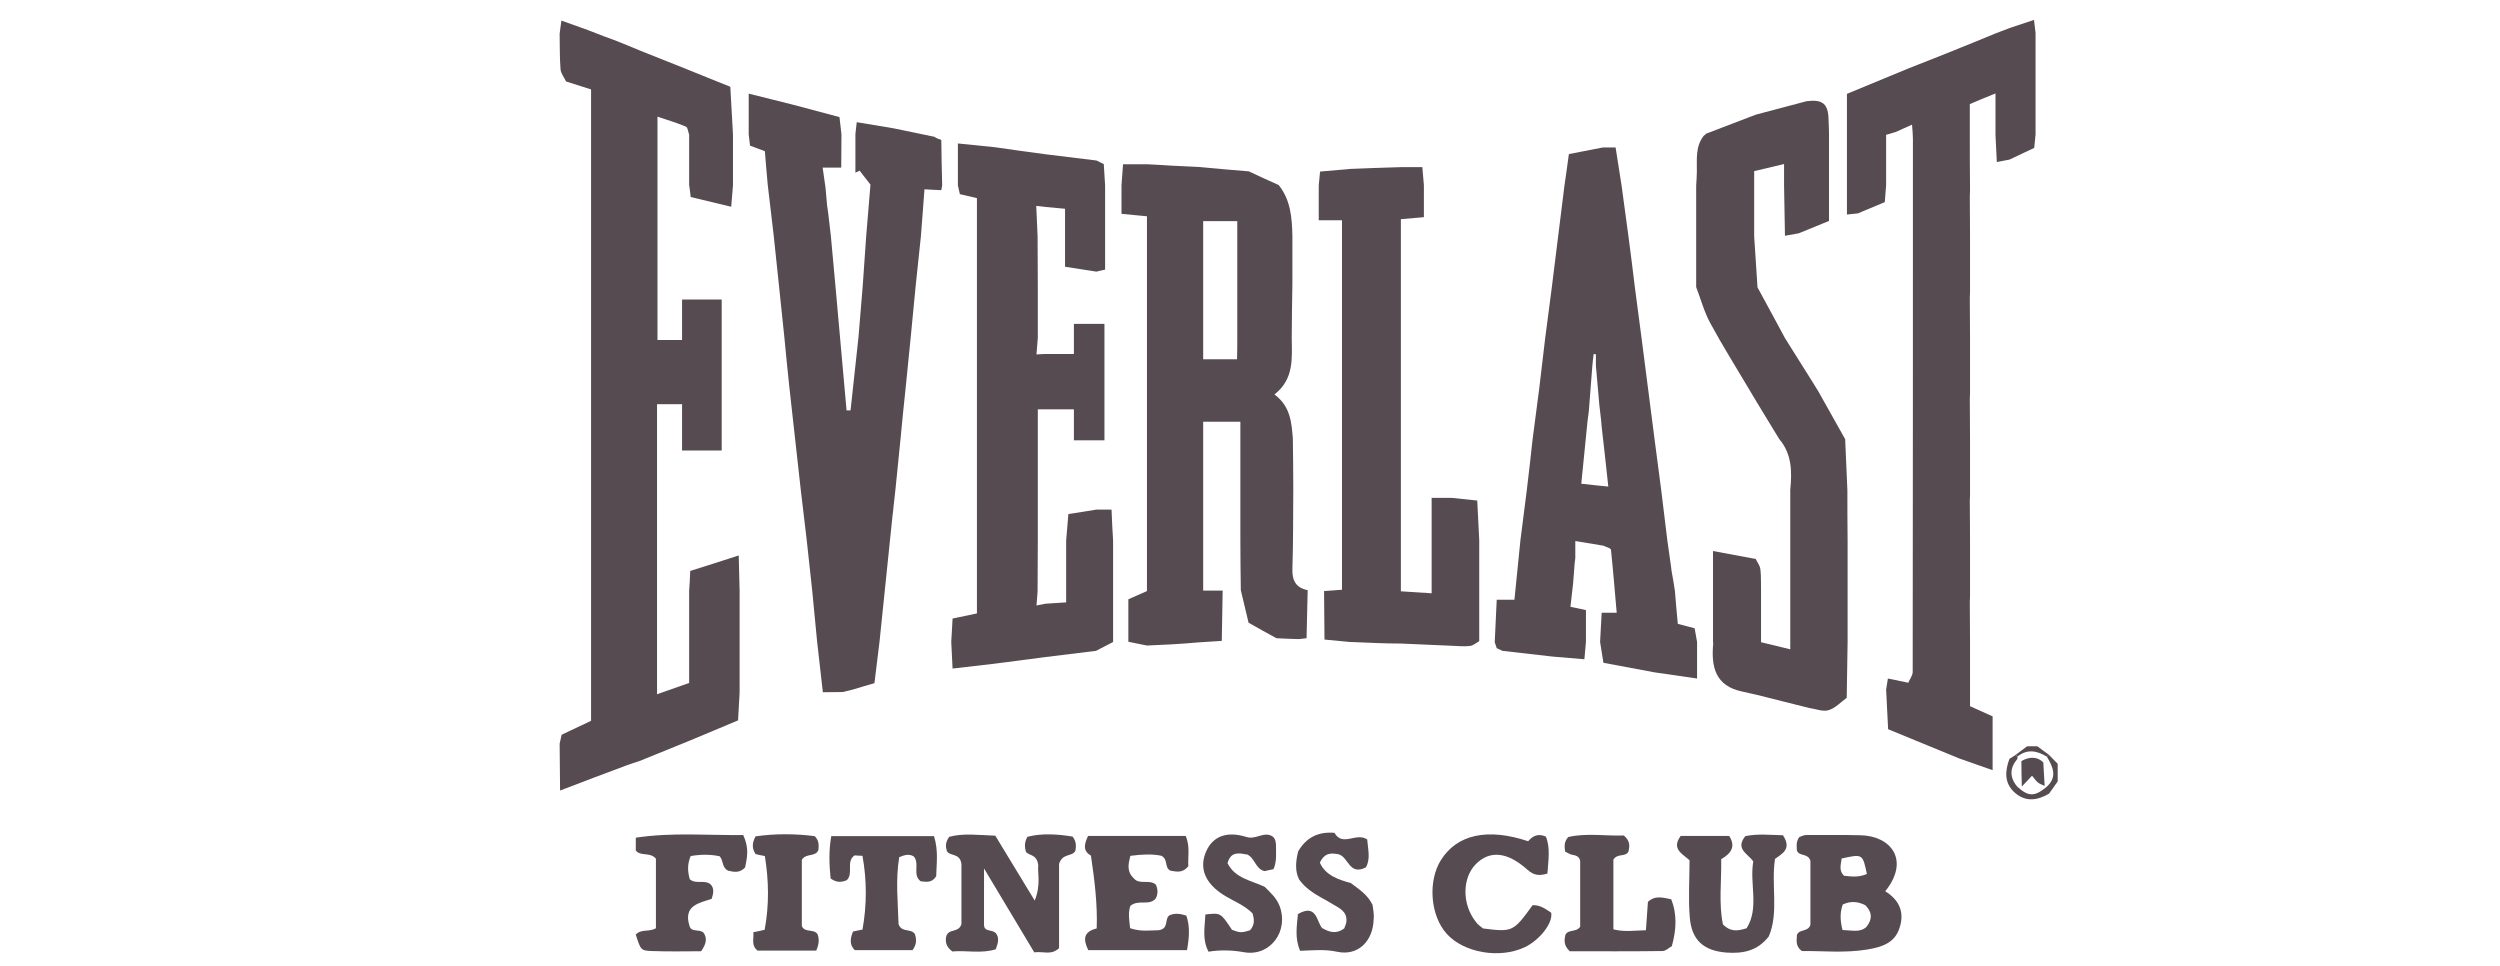 <?xml version="1.0" encoding="utf-8"?>
<!-- Generator: Adobe Illustrator 25.2.3, SVG Export Plug-In . SVG Version: 6.00 Build 0)  -->
<svg version="1.1" id="Layer_1" xmlns="http://www.w3.org/2000/svg" xmlns:xlink="http://www.w3.org/1999/xlink" x="0px" y="0px"
	 viewBox="0 0 1129.3 436.3" style="enable-background:new 0 0 1129.3 436.3;" xml:space="preserve">
<style type="text/css">
	.st0{fill:#564B50;}
</style>
<g>
	<g>
		<path class="st0" d="M901.4,15.1c2.1-0.8,4.2-1.6,6.3-2.4c3.6-1.2,7.1-2.4,11.1-3.7c0.3,2.2,0.5,4.1,0.7,5.9c0,7.7,0,15.3,0,23
			c0,7.6,0,15.2,0,22.8c-0.2,2-0.4,4.1-0.6,6.1c-3.8,1.8-7.5,3.5-11.2,5.3c-1.8,0.3-3.6,0.7-5.7,1.1c-0.2-4.3-0.4-8.3-0.6-12.2
			c0-6,0-12,0-18.8c-4.1,1.7-7.9,3.2-11.6,4.8c0,5,0,9.5,0,14c0,8,0,15.9,0.1,23.9c0,1.2,0,2.4-0.1,3.6c0,6.1,0.1,12.2,0.1,18.3
			c0,8,0,15.9,0,23.9c0,1.2,0,2.4-0.1,3.6c0,6.1,0.1,12.2,0.1,18.3c0,8,0,15.9,0,23.9c0,1.2,0,2.4-0.1,3.6c0,6.1,0.1,12.2,0.1,18.3
			c0,8,0,15.9,0,23.9c0,1.2,0,2.4-0.1,3.6c0,6.1,0.1,12.2,0.1,18.3c0,8,0,15.9,0,23.9c0,1.2,0,2.4-0.1,3.6c0,6.1,0.1,12.2,0.1,18.3
			c0,7.6,0,15.2,0,22.8c0,2,0,4.1,0,6.2c3.4,1.5,6.6,3,10.2,4.6c0,4.2,0,8.2,0,12.1c0,3.8,0,7.5,0,12.2c-5.6-2-10.4-3.6-15.1-5.3
			c-10.7-4.4-21.5-8.8-32.1-13.2c-0.3-6.3-0.6-12.1-0.9-17.9c0.3-1.6,0.5-3.2,0.8-5c3.4,0.7,6.3,1.3,9.2,1.9c0.7-1.6,2-3.3,2-4.9
			c0.1-80.3,0.1-160.6,0.1-240.8c0-1.8-0.2-3.6-0.4-6.4c-3,1.4-5.2,2.3-7.3,3.3c-1.5,0.4-3.1,0.9-4.4,1.3c0,8,0,15.4,0,22.7
			c-0.2,2.6-0.4,5.2-0.6,7.7c-4.2,1.8-8.2,3.4-12.2,5.1c-1.4,0.1-2.8,0.3-4.9,0.5c0-4.7,0-8.9,0-13.2c0-7.7,0-15.4,0-23
			c0-6.2,0-12.4,0-18.3c10-4.1,18.9-7.8,27.8-11.5c7.6-3,15.3-6,22.9-9.1C890.3,19.7,895.8,17.4,901.4,15.1z"/>
		<path class="st0" d="M289,22.8c7.1,2.8,14.2,5.7,21.3,8.5c6.5,2.6,13,5.3,19.6,7.9c0.4,7.2,0.8,14.4,1.2,21.6c0,7.6,0,15.3,0,22.9
			c-0.3,3.1-0.5,6.2-0.8,9.7c-6.6-1.6-12.4-3-18.3-4.4c-0.2-1.8-0.4-3.6-0.7-5.4c0-7.6,0-15.2,0-22.8c-0.5-1.3-0.6-3.3-1.5-3.6
			c-4-1.7-8.3-3-12.8-4.5c0,3.3,0,5.7,0,8.1c0,7.6,0,15.3,0,22.9c0,7.7,0,15.3,0,23c0,7.6,0,15.3,0,22.9c0,8,0,16,0,24
			c5.4,0,10.1,0,14.8,0c3.8,0,7.6,0.1,11.4,0.1c0.4,7.2,0.7,14.5,1.1,21.7c-0.2,2.2-0.5,4.4-0.8,7.2c-4.1,0-7.9,0-11.7,0
			c-4.9,0-9.8,0-15,0c0,5.5,0,10.6,0,15.7c0,7.6,0,15.3,0,22.9c0,7.6,0,15.3,0,22.9c0,7.6,0,15.3,0,22.9c0,7.6,0,15.3,0,22.9
			c0,7.6,0,15.2,0,23.7c5.3-1.9,10-3.5,14.5-5.1c0-6.7,0-12.6,0-18.5c0-7.7,0-15.4,0-23.1c0.2-3,0.4-6,0.5-9
			c7.3-2.3,14.6-4.6,21.9-7c0.1,5.4,0.3,10.7,0.4,16.1c0,7.7,0,15.4,0,23c0,7.6,0,15.2,0,22.8c-0.2,4.2-0.5,8.4-0.7,12.6
			c-7.2,3-14.4,6.1-21.7,9.1c-7.6,3.1-15.3,6.2-22.9,9.3c-1.8,0.6-3.6,1.1-5.4,1.8c-10.2,3.8-20.3,7.6-30.4,11.5
			c-0.1-7.1-0.1-14.1-0.2-21.2c0.3-1.4,0.7-2.9,0.9-4c4.7-2.2,9-4.3,13.3-6.3c0-4.3,0-8.5,0-12.6c0-7.6,0-15.3,0-22.9
			c0-7.6,0-15.3,0-22.9c0-7.6,0-15.3,0-22.9c0-7.6,0-15.3,0-22.9c0-7.6,0-15.3,0-22.9c0-7.6,0-15.3,0-22.9c0-7.6,0-15.3,0-22.9
			c0-7.6,0-15.3,0-22.9c0-7.6,0-15.3,0-22.9c0-7.6,0-15.3,0-22.9c0-7.6,0-15.3,0-22.9c0-6.7,0-13.5,0-20.7
			c-3.9-1.2-7.6-2.4-11.3-3.6c-0.9-1.9-2.4-3.7-2.5-5.6c-0.4-5.3-0.3-10.6-0.4-15.9c0.2-1.9,0.5-3.7,0.8-6c4.2,1.5,8.1,2.9,12,4.3
			c2.4,0.9,4.8,1.9,7.2,2.8C278.3,18.3,283.7,20.6,289,22.8z"/>
		<path class="st0" d="M826.2,60.9c0,7.6,0,15.2,0,22.9c0,5.2,0,10.5,0,16c-4.8,2-9.3,3.8-13.7,5.6c-2.1,0.4-4.1,0.7-6.2,1.1
			c-0.1-7.5-0.3-15.1-0.4-22.6c0-3,0-6,0-9.8c-4.7,1.1-8.9,2.1-13.5,3.2c0,2.4,0,4.5,0,6.5c0,7.7,0,15.4,0,23c0.5,7.7,1,15.3,1.5,23
			c4.1,7.6,8.3,15.2,12.4,22.9c3.2,5.1,6.4,10.2,9.6,15.3c1.9,3,3.8,6,5.6,9c4,7.1,8,14.3,12,21.4c0.3,7.7,0.7,15.4,1,23
			c0,7.6,0,15.2,0.1,22.8c0,7.7,0,15.3,0,23c0,7.6,0,15.2,0,22.8c-0.1,8.4-0.3,16.8-0.4,25.2c-2.7,2-5.2,4.7-8.2,5.6
			c-2.6,0.8-5.8-0.6-8.8-1c-8-2-16-4-23.9-6c-2.1-0.5-4.2-0.9-6.2-1.4c-12.3-2.5-14.2-11.2-13.2-21.8c0-0.2-0.1-0.4-0.1-0.6
			c0-7.6,0-15.3,0-22.9c0-5.9,0-11.9,0-18.2c7.4,1.4,13.4,2.5,19.3,3.6c0.7,1.5,1.9,3,2.1,4.6c0.4,3.3,0.2,6.7,0.3,10
			c0,7.6,0,15.1,0,23c4.5,1.1,8.7,2.1,13.2,3.2c0-9.2,0-17.7,0-26.2c0-7.6,0-15.2,0-22.8c0-7.7,0-15.3,0-23c0.8-8.2,0.8-16.2-5-23
			c-3.4-5.5-6.7-11.1-10.1-16.6c-1.2-2.1-2.5-4.1-3.7-6.2c-5.8-9.8-11.9-19.5-17.3-29.5c-2.8-5.1-4.3-10.9-6.4-16.3
			c0-7.6,0-15.2,0-22.8c0-7.7,0-15.4,0-23.1c0.1-2,0.3-4.1,0.3-6.1c0.1-5.7-0.8-11.6,3.3-16.6c0.4,0,0.6-0.2,0.6-0.6
			c7.6-2.9,15.2-5.8,22.7-8.7c7.7-2,15.3-4.1,23-6.1c7.3-0.9,9.8,1.2,9.9,8.5C826.1,56.3,826.2,58.6,826.2,60.9z"/>
		<path class="st0" d="M925.6,358.5c-5.1,3-10.3,3.9-15.2-0.2c-5.1-4.3-4.8-9.8-2.7-15.5c0.9-0.6,1.9-1.2,2.8-1.8
			c0.3,0.3,0.6,0.5,0.9,0.8c-0.1,0.3-0.1,0.6-0.1,1c-3.5,4.1-3.6,8.3-0.1,12.5c5,4.6,7.8,4.6,13,0.4c5.3-4.5,3.3-9.1,0.4-13.9
			c0.3-0.3,0.6-0.6,0.9-0.9c1.3,1.4,2.6,2.7,4,4.1c0,2.7,0,5.4,0,8C928.2,354.8,926.9,356.6,925.6,358.5z"/>
		<path class="st0" d="M425.2,63.2c0.1,6.8,0.2,13.7,0.4,20.5c-0.1,0.7-0.3,1.5-0.4,2.2c-2.4-0.1-4.7-0.2-7.6-0.4
			c-0.5,7.3-1.1,14.2-1.6,21.1c-0.8,7.6-1.6,15.2-2.4,22.8c-0.7,7.3-1.4,14.6-2.1,21.8c-0.8,8-1.6,16-2.4,24
			c-0.8,7.6-1.6,15.3-2.3,22.9c-0.8,7.6-1.5,15.3-2.3,22.9c-0.3,2.7-0.6,5.4-0.9,8.1c-0.1,1.2-0.2,2.3-0.4,3.5
			c-0.2,2.3-0.5,4.6-0.7,6.8c-1.7,16.8-3.5,33.6-5.2,50.4c-0.8,6.2-1.5,12.3-2.3,18.8c-3.4,1-6.6,1.9-9.8,2.9
			c-1.5,0.4-3,0.7-4.5,1.1c-3,0-6,0.1-9,0.1c-0.9-7.6-1.7-15.3-2.6-22.9c-0.7-7.6-1.5-15.3-2.2-22.9c-0.8-7.7-1.7-15.3-2.5-23
			c-0.9-7.6-1.8-15.2-2.7-22.8c-1.7-15.3-3.4-30.6-5.1-45.9c-0.8-7.6-1.6-15.3-2.3-22.9c-0.8-7.7-1.6-15.3-2.4-23
			c-0.8-7.6-1.6-15.2-2.4-22.8c-0.9-7.7-1.8-15.3-2.7-23c-0.5-5.2-0.9-10.4-1.3-15.2c-2.7-1-4.6-1.7-6.7-2.5
			c-0.2-1.8-0.4-3.5-0.6-5.1c0-5.8,0-11.6,0-18.4c7.1,1.8,13.4,3.3,19.6,4.9c7.1,1.9,14.3,3.8,21.4,5.7c0.3,2.6,0.6,5.2,0.9,7.8
			c0,5-0.1,10-0.1,15c-2.5,0-5.1,0-8.4,0c0.5,3.3,0.9,6.2,1.3,9.1c0.2,2.6,0.5,5.3,0.7,7.9c0.2,1.2,0.3,2.4,0.5,3.5
			c0.4,3.4,0.8,6.9,1.2,10.3c0.7,7.6,1.4,15.3,2.1,22.9c1.7,18.7,3.3,37.4,5,56c0.6,0,1.2,0,1.8,0c1.2-11.1,2.4-22.1,3.6-33.2
			c0.6-7.7,1.3-15.3,1.9-23c0.5-7.6,1.1-15.2,1.6-22.9c0.6-7.6,1.3-15.3,1.9-22.9c-1.6-2.1-3.3-4.2-4.9-6.3
			c-0.6,0.3-1.3,0.6-1.9,0.9c0-5.8,0-11.6,0-17.5c0.2-1.7,0.4-3.3,0.6-5.3c5.8,1,11.3,1.9,16.8,2.8c6.1,1.3,12.2,2.5,18.3,3.8
			C423,62.5,424.1,62.8,425.2,63.2z"/>
		<path class="st0" d="M910.5,341c1.7-1.3,3.5-2.6,5.2-3.9c1.5,0,3,0,4.6,0c1.7,1.3,3.5,2.6,5.2,3.8c-0.3,0.3-0.6,0.6-0.9,0.9
			c-4.4-2.7-8.8-3.6-13.2-0.1C911.1,341.5,910.8,341.2,910.5,341z"/>
		<path class="st0" d="M518.1,291.6c-2.8-0.6-5.6-1.1-8.4-1.7c0-6.8,0-13.6,0-19.2c3.8-1.7,6.1-2.7,8.4-3.7c0-7.6,0-15.3,0-22.9
			c0-7.6,0-15.3,0-22.9c0-7.6,0-15.3,0-22.9c0-7.6,0-15.3,0-22.9c0-7.6,0-15.3,0-22.9c0-7.6,0-15.3,0-22.9c0-7.6,0-15.3,0-22.9
			c0-3,0-5.9,0-9c-4.1-0.4-7.4-0.7-11.5-1.1c0-4.6,0-8.7,0-12.9c0.2-3,0.4-5.9,0.7-9.5c3.8,0,7.4,0,10.9,0c1.9,0.1,3.8,0.2,5.7,0.3
			c1.6,0.1,3.1,0.2,4.7,0.3c4.2,0.2,8.3,0.4,12.5,0.6c7.7,0.7,15.3,1.4,23,2c4.5,2.1,9,4.2,13.5,6.2c5.4,6.7,6,14.7,6.2,22.8
			c0,7.2,0,14.5,0,21.7c-0.1,8.2-0.3,16.4-0.3,24.6c0.1,9.2,1.1,18.5-7.8,25.5c7.2,5.3,7.7,12.6,8.3,19.8c0.1,7.6,0.2,15.2,0.2,22.8
			c-0.1,12,0,24-0.4,35.9c-0.2,5.5,1.5,8.8,6.9,9.9c-0.2,7.2-0.3,14.5-0.5,21.7c-1.1,0.1-2.3,0.3-3.4,0.4c-3.4-0.1-6.8-0.2-10.2-0.4
			c-4.2-2.3-8.4-4.6-12.6-7c-1.2-4.9-2.3-9.8-3.5-14.7c-0.1-7.6-0.2-15.3-0.2-22.9c0-7.6,0-15.2,0-22.8c0-7.7,0-15.3,0-23
			c0-2.4,0-4.8,0-7.4c-5.7,0-11.1,0-16.8,0c0,2.7,0,5.1,0,7.4c0,7.7,0,15.3,0,23c0,7.6,0,15.2,0,22.9c0,7.5,0,14.9,0,23
			c3.2,0,6,0,8.8,0c-0.1,7.6-0.3,15.1-0.4,22.7c-3.6,0.2-7.2,0.5-10.8,0.7C533.4,290.9,525.8,291.3,518.1,291.6z M558.9,152.4
			c0-7.6,0-15.2,0-22.8c0-7.7,0-15.4,0-23c0-2.2,0-4.4,0-6.7c-5.6,0-10.4,0-15.4,0c0,2.6,0,4.6,0,6.7c0,7.7,0,15.3,0,23
			c0,7.6,0,15.2,0,22.8c0,3.3,0,6.6,0,9.9c5.5,0,10.3,0,15.3,0C558.9,158.7,558.9,155.6,558.9,152.4z"/>
		<path class="st0" d="M756.6,267c0.4,4.9,0.8,9.8,1.3,14.8c2.8,0.7,5.1,1.4,7.6,2c0.4,2.1,0.7,4.2,1.1,6.2c0,5.3,0,10.5,0,16.5
			c-7.1-1-13.2-1.9-19.3-2.8c-7.7-1.4-15.3-2.9-23-4.3c-0.5-3.1-1-6.3-1.5-9.4c0.2-4.3,0.5-8.6,0.7-13.2c2.3,0,4.1,0,6.8,0
			c-0.9-9.8-1.6-19.2-2.6-28.5c-0.1-0.7-2.2-1.2-3.4-1.8c-4-0.7-8-1.3-12.7-2.1c0,3.2,0,5.5,0,7.7c-0.1,0.8-0.2,1.6-0.3,2.4
			c-0.2,3-0.5,6.1-0.7,9.1c-0.4,3.5-0.8,7-1.2,10.5c2.7,0.6,4.5,0.9,7,1.5c0,4.9,0,9.7,0,14.4c-0.2,2.5-0.5,5.1-0.7,7.8
			c-5.1-0.4-9.7-0.8-14.3-1.2c-7.6-0.9-15.1-1.7-22.7-2.6c-0.8-0.4-1.7-0.8-2.6-1.2c-0.3-0.9-0.6-1.8-0.9-2.7
			c0.3-6.4,0.6-12.8,0.9-19.2c2.8,0,5.2,0,8,0c0.9-9.1,1.8-18,2.7-26.8c1-7.6,1.9-15.2,2.9-22.8c0.9-7.6,1.8-15.2,2.6-22.8
			c1-7.7,2-15.3,3-23c0.9-7.6,1.8-15.2,2.7-22.8c1-7.7,2-15.3,3-23c1.9-15.3,3.8-30.6,5.7-45.9c0.7-4.6,1.3-9.2,2-14.2
			c5.2-1,10.3-2,15.4-3c1.7,0,3.3,0,5.7,0c0.9,5.8,1.8,11.5,2.7,17.2c1,7.6,2.1,15.3,3.1,22.9c1,7.7,2,15.3,2.9,23
			c1,7.6,2,15.2,3,22.8c2,15.3,3.9,30.6,5.9,45.9c1,7.6,2,15.3,3,22.9c0.9,7.7,1.9,15.3,2.8,23c0.5,3.8,1.1,7.5,1.6,11.3
			c0.1,0.8,0.2,1.6,0.3,2.4C755.7,260.9,756.1,264,756.6,267z M719.3,165.2c-0.5,6.9-1.1,13.7-1.6,20.6c-0.2,1.5-0.4,3.1-0.6,4.6
			c-0.9,9.3-1.9,18.7-2.8,28.1c4.5,0.5,8,0.9,12.2,1.3c-1-9.5-2-18.3-3-27.1c-0.1-0.8-0.1-1.6-0.2-2.4c-0.3-2.6-0.6-5.3-0.9-7.9
			c-0.1-1.2-0.2-2.3-0.3-3.5c-0.4-4.6-0.8-9.2-1.2-13.7c0-1.7,0-3.5,0-5.2c-0.3,0-0.6,0-1-0.1C719.6,161.6,719.5,163.4,719.3,165.2z
			"/>
		<path class="st0" d="M609.8,290c-3.8-0.4-7.7-0.7-11.5-1.1c-0.1-7.3-0.1-14.6-0.2-21.9c2.6-0.2,5.2-0.4,8.1-0.6c0-7.7,0-15,0-22.3
			c0-7.6,0-15.2,0-22.8c0-0.8,0-1.5,0-2.3c0-6.9,0-13.8,0-20.7c0-7.6,0-15.2,0-22.9c0-7.7,0-15.3,0-23c0-7.6,0-15.2,0-22.9
			c0-7.7,0-15.3,0-23c0-2.2,0-4.3,0-7c-3.7,0-6.8,0-10.5,0c0-5.6,0-10.7,0-15.8c0.2-1.8,0.4-3.7,0.6-6.2c4.5-0.4,9.1-0.8,13.6-1.2
			c7.6-0.3,15.2-0.6,22.9-0.8c3.1,0,6.2,0,9.7,0c0.3,3.1,0.5,5.6,0.7,8.2c0,4.8,0,9.6,0,14.4c-4.2,0.4-7.1,0.6-10.4,0.9
			c0,2.8,0,5.2,0,7.6c0,7.6,0,15.3,0,22.9c0,7.6,0,15.3,0,22.9c0,7.6,0,15.3,0,22.9c0,7.6,0,15.3,0,22.9c0,7.6,0,15.3,0,22.9
			c0,7.6,0,15.3,0,22.9c0,7.5,0,15.1,0,23.1c4.8,0.3,9.2,0.6,13.9,0.9c0-8.5,0-16.2,0-24c0-6.3,0-12.7,0-19.1c3.8,0,6.4,0,9.1,0
			c3.8,0.4,7.7,0.8,11.5,1.2c0.3,6.2,0.6,12,0.9,17.8c0,7.6,0,15.3,0,22.9c0,7.6,0,15.2,0,22.8c-1.4,0.8-2.8,2.1-4.3,2.2
			c-2.7,0.3-5.5,0-8.2-0.1c-7.6-0.3-15.3-0.7-22.9-1C625.1,290.7,617.4,290.3,609.8,290z"/>
		<path class="st0" d="M495.1,294c-7.6,0.9-15.2,1.9-22.8,2.8c-7.7,1-15.3,2-23,3c-6.1,0.7-12.3,1.4-19,2.2c-0.2-4.3-0.4-8.1-0.6-12
			c0.2-3.4,0.4-6.8,0.6-10.6c3.7-0.8,7.3-1.5,11-2.3c0-3.7,0-6.8,0-10c0-7.6,0-15.3,0-22.9c0-7.6,0-15.3,0-22.9c0-7.6,0-15.3,0-22.9
			c0-7.6,0-15.3,0-22.9c0-7.6,0-15.3,0-22.9c0-7.6,0-15.3,0-22.9c0-7.6,0-15.3,0-22.9c0-5.6,0-11.3,0-17.3c-2.6-0.6-5.1-1.2-7.7-1.8
			c-0.3-1.4-0.6-2.6-0.9-3.9c0-6.1,0-12.3,0-19c6.3,0.6,11.5,1.2,16.7,1.7c7.7,1.1,15.3,2.2,23,3.2c7.6,0.9,15.2,1.9,22.9,2.8
			c1.1,0.6,2.3,1.1,3.3,1.6c0.2,3.4,0.4,6.6,0.6,9.7c0,7.6,0,15.2,0,22.8c0,5,0,10,0,15.2c-1.8,0.4-2.9,0.6-3.9,0.9
			c-4.5-0.7-9-1.4-14.2-2.2c0-4.7,0-9.2,0-13.7c0-4.1,0-8.1,0-12.5c-3.1-0.3-5.9-0.5-8.7-0.8c-1.2-0.1-2.4-0.3-4.3-0.5
			c0.2,5,0.4,9.4,0.6,13.8c0,7.6,0.1,15.2,0.1,22.9c0,7.6,0,15.3,0,22.9c-0.2,2.3-0.4,4.6-0.6,7.5c1.9-0.1,3.1-0.2,4.2-0.2
			c6,0,12,0,18.3,0c0.3,5.7,0.5,10.6,0.7,15.5c-0.3,3-0.6,6-0.9,9.5c-7.4,0-14.6,0-21.7,0c0,12.6,0,24.5,0,36.4c0,7.6,0,15.3,0,22.9
			c0,7.6-0.1,15.2-0.1,22.9c-0.1,1.9-0.3,3.8-0.5,6.4c1.8-0.3,3-0.6,4.1-0.8c2.9-0.2,5.8-0.4,9.3-0.6c0-1.9,0-3.5,0-5
			c0-7.6,0-15.2,0-22.9c0.3-4,0.7-8.1,1-12c4.5-0.7,8.6-1.3,12.6-2c2.2,0,4.4,0,6.9,0c0.2,4.9,0.4,9.4,0.7,13.9c0,7.7,0,15.4,0,23.1
			c0,7.6,0,15.2,0,22.8C500.2,291.3,497.7,292.7,495.1,294z"/>
		<path class="st0" d="M913.3,355.3c-0.1-3.8-0.2-7.6-0.2-11.5c3.8-2.2,7.3-2,9.9,0.6c0.2,4.1,0.4,7.3,0.6,10.6
			c-1-0.5-2.1-0.8-3-1.5c-1.1-0.9-1.8-2.1-2.7-3.1C915.9,352.5,914.6,353.9,913.3,355.3z"/>
	</g>
	<polygon class="st0" points="308.1,153.5 308.1,135.3 326,135.3 326,203.5 308.1,203.5 	"/>
	<polyline class="st0" points="498.9,198.9 485.1,198.9 485.1,160.4 485.1,146.3 498.9,146.3 	"/>
</g>
<path class="st0" d="M449.6,377.5c5.9,9.8,11.4,18.7,17.8,29.3c2.9-7.1,1.2-12.6,1.6-15.9c-0.6-5.3-4.3-4.2-5.6-6.2
	c-0.5-2-0.8-4,0.7-6.7c6.6-1.7,13.7-1.2,20.4-0.1c1.8,2.3,1.6,4.3,1.3,6.3c-1.3,3-5.7,0.9-7.4,6c0,11.6,0,25,0,38.1
	c-3.6,3.4-7.3,1.3-11.2,1.9c-7.1-11.9-14.2-23.7-22.7-37.9c0,10.5,0,18,0,25.5c0.1,3.4,3.7,1.8,5.5,3.9c1.4,2,0.9,4.3-0.2,7.1
	c-6.5,2.1-13.5,0.4-19.6,1c-3-2.2-3.2-4.6-2.8-6.7c1-3.9,5.7-1.5,6.9-5.7c0-8.8,0-18.6,0-27c-0.6-5.3-5.2-3.4-6.6-6
	c-0.6-2-0.7-4,1.1-6.4C435.1,376.3,441.9,377.2,449.6,377.5z"/>
<path class="st0" d="M492.8,386.5c-3.8-2.2-3-5.2-1.3-8.9c14.3,0,28.9,0,44.1,0c2.1,4.8,0.9,9.6,1.2,13.7c-2.7,3.3-5.5,2.4-8.1,2
	c-2.8-1.4-0.9-4.9-4-6.7c-4-0.9-8.8-0.7-14.1,0c-0.9,3.7-1.8,7.1,1.7,10.3c2.5,2.9,7.1,0.1,9.9,2.8c0.8,2,1,3.9-0.1,6.1
	c-2.8,3.6-7.8,0.3-11.5,3.4c-1.1,3.1-0.5,6.5-0.1,10.1c5,1.7,9.4,0.9,12.9,0.9c4.9-0.7,2.4-5.3,5-6.8c2.4-1,4.7-0.7,7.5,0.2
	c1.7,4.9,1.3,9.9,0.3,15.6c-15,0-29.5,0-44.6,0c-2.3-4.7-2.4-8.3,3.8-9.8C495.8,408.3,494.4,397.4,492.8,386.5z"/>
<path class="st0" d="M792,389.1c-2.5-3.5-8.3-5.6-3.6-11.4c5.6-1.2,11.6-0.5,17-0.4c4.2,6.4-0.6,8.4-3.6,10.7
	c-1.8,12.1,1.8,24.2-2.8,35c-5.2,6.7-11.9,7.8-19.1,7.3c-10.3-0.8-15.8-5.6-16.6-16c-0.7-8.5-0.1-17.2-0.1-25.7c-3.3-3-8.3-5.1-4-11
	c6.9,0,14.1,0,21.9,0c3.1,4.8,0.9,7.9-3.6,10.5c0.2,10-1.2,20.1,0.8,29.5c3.3,3.3,6.4,3.1,10.7,1.7C794.8,410,790.2,399.1,792,389.1
	z"/>
<path class="st0" d="M335.7,377.2c2.9,6.1,1.7,10.4,0.9,14.6c-2.4,2.7-5.2,2.1-7.7,1.5c-2.9-1.4-2-4.5-3.8-6.5
	c-4.2-0.9-8.5-0.9-13.1-0.1c-1.6,3.7-1.4,7.1-0.4,10.5c2.9,2.4,6.7,0,9.4,2.3c1.6,1.7,1.4,3.7,0.5,6.5c-5.3,1.9-13.1,2.8-10,12.4
	c0.9,2.8,4.1,1.2,6.2,2.8c1.8,2.4,1.5,5-1,8.5c-7,0-14.7,0.2-22.4-0.1c-4.9-0.2-4.9-0.6-7.1-7.4c2.3-2.7,6.2-1.1,9.1-2.9
	c0-10.8,0-21.3,0-31.4c-2.7-3.2-6.9-0.9-9.1-3.7c0-1.6,0-3.2,0-5.8C303.7,375.9,320,377.4,335.7,377.2z"/>
<path class="st0" d="M669.9,419.4c13.4,1.7,13.7,1.5,22.4-10.5c3.2-0.2,5.8,1.6,8.4,3.4c0.9,4.6-5.2,12.4-12,15.6
	c-11.3,5.3-27.5,2.5-35.2-6.1c-7.4-8.2-8.6-23.7-2.6-33.3c7.3-11.6,21.1-14.6,39.4-8.5c2-2.3,4.3-3.7,8-2.1
	c2.1,5.1,1.1,10.7,0.7,16.7c-3.6,1.1-6.1,0.9-9-1.7c-9.1-8.2-17.1-8.9-23.4-2.5c-6.1,6.3-6.2,17.9-0.1,25.8
	C667.4,417.6,668.8,418.5,669.9,419.4z"/>
<path class="st0" d="M389.6,386.6c-1.2-0.1-2.4-0.1-3.6-0.2c-4,2.9-0.3,8.1-3.5,11.2c-2.2,0.9-4.5,1.3-7.3-0.8
	c-0.6-5.9-0.9-12.3,0.3-19.1c15.6,0,30.9,0,46.4,0c2.1,6.6,1.1,12.6,1,18.1c-2,3.2-4.5,2.5-7,2.3c-3.9-2.9-0.3-7.9-3.1-11.2
	c-1.9-1.2-3.8-0.9-6.6,0.3c-1.7,10-0.6,20.5-0.3,30.3c1.5,4,5.7,1.7,7.4,4.5c0.7,2.2,0.9,4.5-1.1,7.2c-8.5,0-17.3,0-26.1,0
	c-2.4-2.4-2.1-5.1-0.8-8.4c1.2-0.3,2.8-0.6,4.3-0.9C391.6,408.8,391.6,397.7,389.6,386.6z"/>
<path class="st0" d="M755.2,427.4c-1.4,0.8-2.8,2.2-4.2,2.2c-14.2,0.2-28.5,0.1-41.9,0.1c-3-2.8-2.4-5.2-2-7.4
	c1.4-2.7,4.9-1,6.7-3.7c0-9.6,0-19.8,0-29.8c-0.5-2.1-2.1-2.4-3.7-2.7c-1.1-0.2-2.1-1-3.1-1.4c-0.3-2.3-0.6-4.3,1.4-6.6
	c8.2-1.9,17.1-0.4,25.1-0.7c3.1,2.6,2.6,5,2.1,7.3c-1.5,2.6-4.9,0.6-6.8,3.6c0,9.9,0,20.4,0,31.5c5,1.3,9.7,0.5,14.7,0.4
	c0.3-4.8,0.6-8.8,0.9-12.8c3.4-3.2,7-1.8,10.5-1.2C757.7,413.1,757.2,420.2,755.2,427.4z"/>
<path class="st0" d="M345.5,386.7c-1.5-0.3-3.1-0.6-4.2-0.9c-1.8-2.8-1.5-5.1,0-8c8.9-1.3,18.1-1.2,26.7-0.1
	c2.2,2.2,1.8,4.3,1.7,6.2c-1.3,3.4-5.5,1.3-7.5,4.5c0,9.5,0,19.7,0,29.9c1.3,3.2,5.4,1.1,7.1,3.7c0.9,2.4,0.6,4.7-0.6,7.4
	c-9,0-17.8,0-26.5,0c-3-2.4-1.6-5.2-1.9-8.3c2.1-0.4,3.6-0.7,5.1-1.1C347.5,408.9,347.3,397.8,345.5,386.7z"/>
<path class="st0" d="M620,408.7c-2.4-4.8-6.3-7.1-9.8-9.8c-5.8-1.6-11.4-3.5-14-9.2c2.2-4.7,5.3-4.4,8.5-3.8
	c4.5,1.3,4.8,9.8,12.3,5.9c2.2-3.8,0.9-8.4,0.6-12.6c-5-3.4-11.1,3.5-14.8-3c-7.2-0.6-12.7,2-16.4,8.4c-1.1,4.4-1.5,8.8,0.4,12.6
	c4,5.7,9.8,7.9,15,11.1c3.1,1.9,6.8,3.3,6.4,8c-0.1,1.1-0.7,2.2-1,3.1c-3.4,2.5-6.4,1.9-10-0.2c-2.5-2.9-2.4-11.2-10.9-6.3
	c-0.5,5.4-1.5,10.9,1,16.6c5.7-0.2,11-0.8,16.6,0.4c9.4,2.1,16.3-4.6,16.6-14.6C620.8,412.9,620.2,410.5,620,408.7z"/>
<path class="st0" d="M578,409.2c-1.4-3.6-4.1-6-6.7-8.6c-6.1-2.9-13.4-3.8-16.8-10.7c1.5-5.5,5.3-4.5,8.9-3.9
	c3.5,1.6,3.7,6.5,7.8,7.5c1.5-0.3,3-0.7,4.1-0.9c1.6-3.9,1-7.2,1.1-10.4c0-1.6-0.2-3.3-1.6-4.4c-3.9-2.4-7.3,1.6-11.7,0.3
	c-9.2-2.9-15.4-0.1-18.3,6.6c-3.2,7.4-0.5,14.2,7.8,19.5c4.4,2.8,9.5,4.6,13.2,8.4c0.7,2.5,1.2,4.9-1.1,7.6c-0.9,0.2-2.5,0.9-4,0.9
	c-1.5,0-3.1-0.7-4.2-1.1c-5.1-7.7-5.1-7.7-12-6.9c-0.2,5.4-1.6,11,1.4,16.8c5.6-0.9,10.9-0.7,16.4,0.3
	C574,432,582.3,420.4,578,409.2z"/>
<path class="st0" d="M851.6,402.6c11.2-13.9,2.8-25-11.2-25.3c-8.2-0.2-16.3-0.1-24.5-0.1c-1.1,0-2.3,0.6-3.1,0.9
	c-1.6,2.1-1.2,4.2-1.1,6.1c1,2.8,4.9,1,6.1,4.6c0,9.4,0,19.5,0,29c-1.2,3.4-5.1,1.7-6.1,4.6c0,2.2-0.9,4.8,2.2,7.2
	c9.4-0.1,19.5,1,29.7-0.7c6.3-1.1,12.2-2.8,14.4-9.6C860.5,412.1,857.9,406.5,851.6,402.6z M831.9,387.8c9.5-2.1,9.5-2.1,11.4,7
	c-4,1.7-7.2,1.1-10.3,0.8C830.5,393.3,831.6,390.5,831.9,387.8z M843.1,418.7c-2.9,2.7-6.6,1.5-10.8,1.4c-1.1-4.4-1.2-7.8,0.1-11.5
	c3.5-1.7,6.9-1.4,10.2,0.3C845.6,411.9,846,415.1,843.1,418.7z"/>
</svg>
